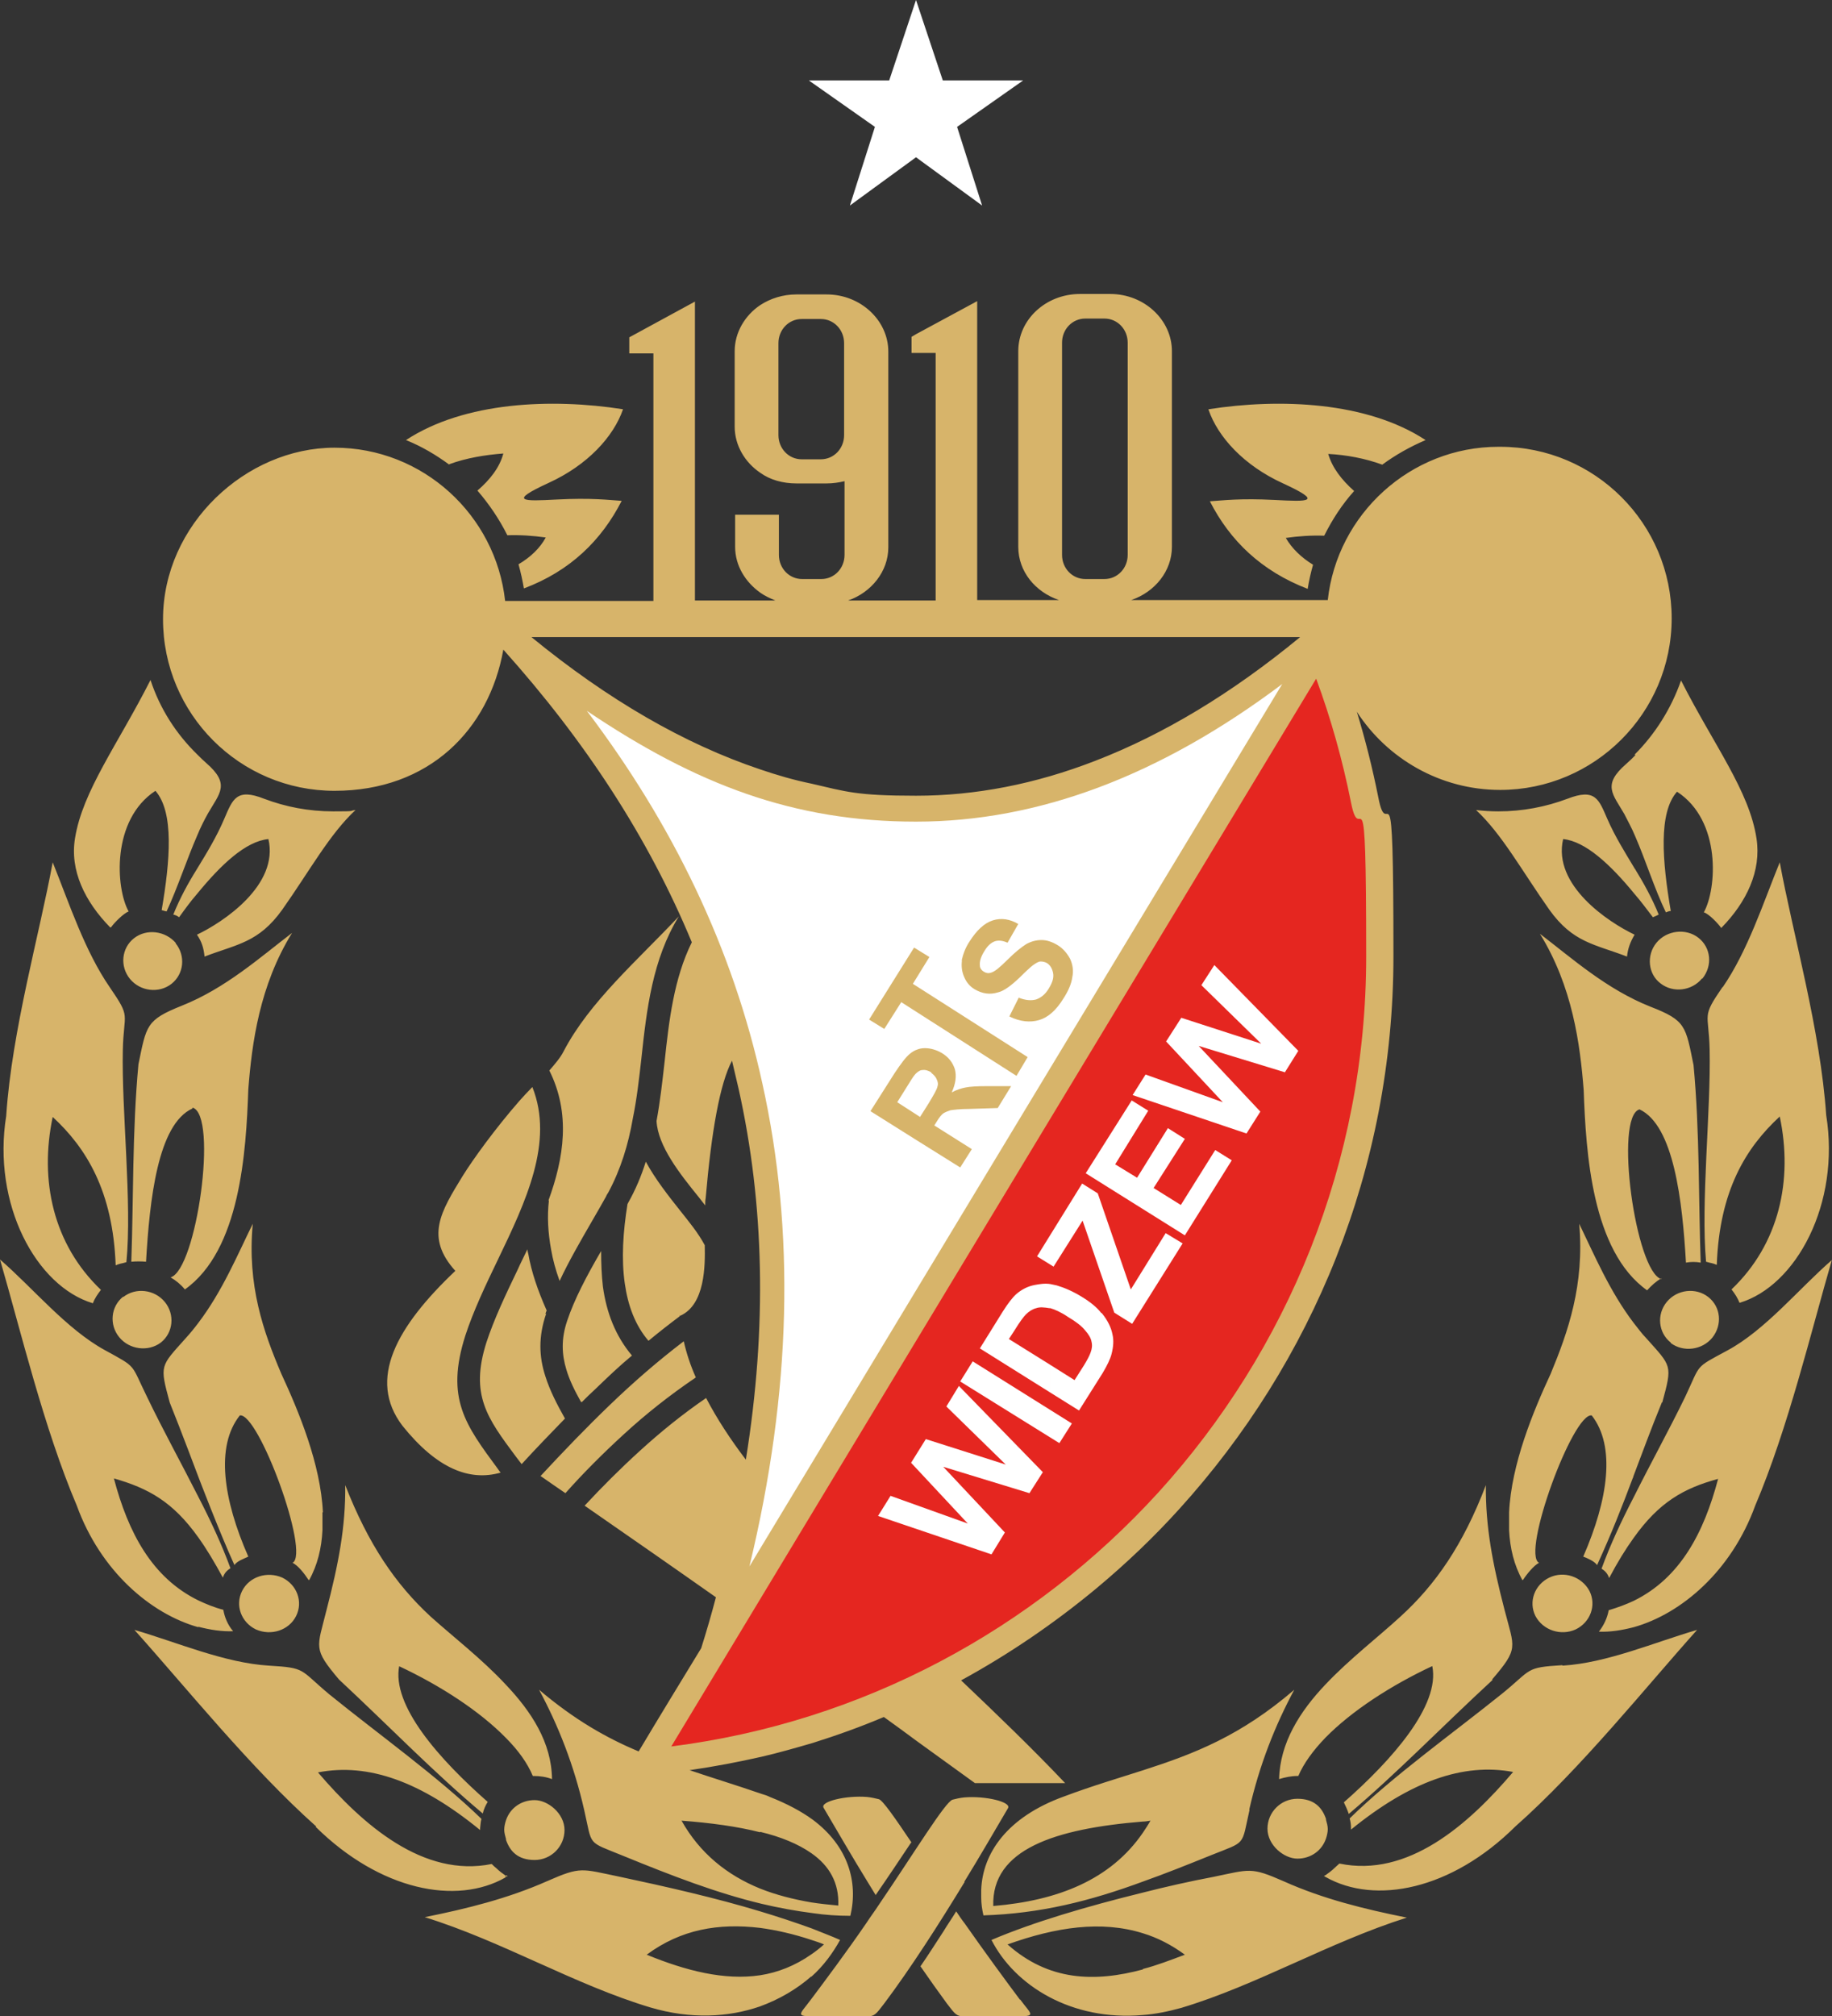 <?xml version="1.0" encoding="UTF-8"?>
<svg id="Warstwa_1" xmlns="http://www.w3.org/2000/svg" version="1.1" viewBox="0 0 410.2 451.3">
  <rect x="0" y="0" width="410.2" height="451.3" fill="#333333" stroke="none"/>
  <!-- Generator: Adobe Illustrator 29.3.0, SVG Export Plug-In . SVG Version: 2.1.0 Build 146)  -->
  <defs>
    <style>
      .st0 {
        fill: #e52620;
      }

      .st1 {
        fill: #fff;
      }

      .st2 {
        fill: #d7b46a;
      }
    </style>
  </defs>
  <g>
    <path class="st2" d="M181.7,442.4h0c2.7-2.4,4.8-5.3,6.4-8.2-2-.9-4.2-1.7-6.4-2.6h0c-3.6-1.3-7.5-2.6-11.5-3.8h0c-9.9-3-20.9-5.5-31.7-7.8-8.3-1.7-8.4-2.3-15.9,1-8.8,3.9-18,6.2-27.5,8.1,17.4,5.4,33.5,15.1,50.5,20.2,9.1,2.7,17.5,2.2,24.5-.2h0c4.4-1.6,8.3-3.9,11.5-6.7ZM144.8,437.5c7.7-5.7,16.1-7.1,25.4-6h0c3.7.5,7.6,1.4,11.5,2.7h0c.9.3,1.9.6,2.8,1-.9.8-1.9,1.6-2.8,2.2h0c-3.7,2.6-7.6,4.1-11.5,4.7h0c-8,1.2-16.6-1-25.4-4.6ZM335.5,100c-19.7,0-36.1,15.1-38.2,34.3h-44c5.3-1.8,9.1-6.5,9.1-11.9v-43.8c0-7-6.2-12.8-13.8-12.8h-6.8c-7.6,0-13.8,5.7-13.8,12.8v43.8c0,5.5,3.8,10.1,9.1,11.9h-18.3v-66.9l-13.7,7.4-1,.6v3.6h5.4v55.4h-19.6c5.2-1.8,9-6.5,9-11.9v-43.8c0-7-6.2-12.8-13.8-12.8h-6.8c-3,0-5.8.9-8.1,2.4h0c-3.4,2.3-5.7,6.1-5.7,10.3v16.9c0,4.2,2.3,8,5.7,10.3h0c2.2,1.6,5.1,2.4,8.1,2.4h3.4s3.4,0,3.4,0c1.4,0,2.7-.2,4-.5v16.5c0,3-2.3,5.4-5.2,5.4h-2.1s-2.2,0-2.2,0c-2.9,0-5.2-2.4-5.2-5.4v-9h-9.8v7.2c0,4.2,2.3,7.9,5.7,10.3,1,.7,2.1,1.2,3.3,1.7h-3.3s-14.7,0-14.7,0v-66.9l-14.7,8v3.6h5.4v55.4h-33.2c-2.1-19.2-18.4-34.3-38.2-34.3s-38.4,17.2-38.4,38.4,17.2,38.4,38.4,38.4,34.6-13.7,37.8-31.6c18.3,20.4,32.5,42.1,42.2,65.5-4,8.1-5.1,17.4-6.1,26.8-.5,4.4-1,8.9-1.8,13.2.3,5.6,5.2,11.8,9.5,17.1.5.6.9,1.2,1.4,1.8,0-.6,0-1.1.1-1.6,1.3-15.1,3.2-25.7,5.9-30.8.5,2.1,1,4.3,1.5,6.4,5.7,25.6,6.4,53.2,1.6,82.9-3.5-4.6-6.5-9.2-8.9-13.8-5.4,3.7-10.3,7.7-14.8,11.8-4.4,4-8.5,8.1-12.4,12.3,9.8,6.8,19.6,13.6,29.4,20.5-1,3.8-2.1,7.6-3.3,11.4-4.7,7.7-9.4,15.4-14,23.1-7.2-3-14.4-7.1-22.3-13.8,4.3,8,7.8,16.8,10.1,26.9,1.9,8.3.5,6.9,8.8,10.3,11,4.5,20.9,8.3,30.9,10.7h0c3.8.9,7.6,1.6,11.5,2.1,2.7.4,5.5.6,8.4.6,1.8-7.6-.5-15.6-8.4-21.5h0c-2.6-1.9-5.8-3.6-9.6-5.1-.6-.3-1.2-.5-1.9-.7h0c-5.8-2-11.1-3.6-16.1-5.3,5.5-.8,10.8-1.8,16.1-3h0c3.9-.9,7.7-2,11.5-3.1h0c5.4-1.7,10.7-3.6,15.9-5.8,2.5,1.8,5,3.6,7.4,5.4h0c4.3,3.1,8.6,6.2,13,9.4h20.2c-7.3-7.7-15.3-15.4-23.3-23,10.8-5.9,20.9-12.8,30.3-20.6h0c6.6-5.5,12.8-11.4,18.5-17.7,29.8-32.8,48-76.2,48-123.8s-1.2-24.1-3.4-35.6c-1.3-6.5-2.9-12.9-4.8-19.1,6.8,10.5,18.7,17.5,32.1,17.5,21.1,0,38.4-17.2,38.4-38.4s-17.2-38.4-38.4-38.4ZM170.2,410h0c4.6,1.1,8.5,2.7,11.5,4.8h0c4,2.8,6.2,6.6,6,11.7-2.1-.2-4.1-.4-6-.7-4.1-.7-8-1.7-11.5-3.1h0c-7.4-3-13.5-7.9-17.6-15.2,6.6.5,12.5,1.3,17.6,2.6ZM237.8,76.7c0-3,2.3-5.4,5.2-5.4h4.3c2.9,0,5.2,2.4,5.2,5.4v47.5c0,3-2.3,5.4-5.2,5.4h-2.2s-2.1,0-2.1,0c-2.9,0-5.2-2.4-5.2-5.4v-47.5ZM183.8,102.8h-2.1s-2.2,0-2.2,0c-2.9,0-5.2-2.4-5.2-5.4v-20.6c0-3,2.3-5.4,5.2-5.4h4.3c2.9,0,5.2,2.4,5.2,5.4v20.6c0,3-2.3,5.4-5.2,5.4ZM245.2,170.3h0c-13.4,5.2-26.8,7.8-40.1,7.8s-15.6-.9-23.4-2.7c-3.9-.8-7.7-1.9-11.5-3.2h0c-17-5.7-34.1-15.6-51.2-29.6h51.3s11.4,0,11.4,0h109.4c-15.3,12.6-30.6,21.8-45.9,27.7ZM130.1,313.8c-1.4-2.5-2.6-4.9-3.3-7.3-1-3.3-1.2-6.8.2-10.9,1.6-4.8,4.4-10.1,7.6-15.6,0,2.8.1,5.4.4,8,.8,5.8,2.8,11,6.5,15.4-2.9,2.4-5.6,5-8.3,7.6-1,.9-2,1.9-2.9,2.8ZM122.3,294c-1.8,5.2-1.6,9.7-.2,14,1,3.2,2.6,6.3,4.4,9.5-3.2,3.3-6.5,6.7-9.7,10.2-.5-.6-.8-1.1-1.3-1.7-6.4-8.6-10.3-13.8-6.6-25.5,1.7-5.2,4.3-10.7,7-16.3.7-1.6,1.5-3.1,2.2-4.6,0,.4.1.7.2,1.1.7,4,2.1,8.1,4.1,12.6-.1.3-.2.5-.3.8ZM152.2,294.4v.2c-2.4,1.8-4.7,3.6-7,5.5-3-3.5-4.6-7.9-5.3-12.8-.8-5.5-.4-11.6.6-17.8,0,0,.1-.2.1-.2,1.7-3,3-6.1,4-9.3,2.1,3.9,5.1,7.7,7.8,11.1,1.9,2.4,3.9,4.8,5.4,7.6.1,4.5.1,13.3-5.5,15.8ZM121,330.4c5.2-5.6,10.3-10.9,15.5-15.9,5.3-5.1,10.7-9.8,16.6-14.3.6,2.7,1.5,5.4,2.7,8.1-5.9,4-11.2,8.2-16.1,12.7-4.7,4.3-9.1,8.7-13.1,13.2-1.8-1.2-3.6-2.5-5.5-3.8ZM102,284.5c-6.9-7.6-3.3-13.3,1.6-21.3,2.3-3.7,7.2-10.5,12.7-16.8.9-1,1.9-2.1,2.9-3.1,4.9,12.3-1.5,25.7-7.7,38.6-2.8,5.8-5.5,11.5-7.3,17-4.5,14.1,0,20,7.3,29.9.2.3.4.6.6.8-7,2-14.3-.9-22-10.5-7.9-10.4-1.3-22.2,11.9-34.7ZM122.8,268.7c3.5-9.6,5-19.5.2-29.1,1.3-1.5,2.5-2.9,3.2-4.3,5.8-11.1,16.5-20.3,25.8-30.2-5.9,9.6-7.2,20.7-8.4,31.9-.5,4.4-1,8.9-1.9,13.3h0c-1,5.8-2.7,11.4-5.5,16.6-.2.3-.4.6-.5.9t0,0c-1,1.8-2.1,3.7-3.2,5.6-2.6,4.5-5.2,9-7.2,13.3-.9-2.5-1.5-4.7-1.9-7-.7-3.8-.9-7.4-.5-11ZM89.4,372.8c-1.8,8.9,9,21,19.8,30.5-.5.8-.9,1.7-1.1,2.6-11.2-9.4-20.5-19.1-32.2-30-5.9-7-4.9-7-2.8-15.5,2.7-10.4,4.3-18.6,4.2-28,5.2,13.3,11.3,22.2,19.1,29.4,5,4.5,11.5,9.5,16.8,15.2,5.8,6.1,10.3,13,10.4,21.2-1.3-.5-2.7-.7-4.1-.7h-.2c-1.2-2.9-3.3-5.8-6.1-8.6-5.8-5.9-14.5-11.6-23.9-16ZM70.8,408.8c-14.6-13-29.3-31.3-40.7-44,9.6,2.8,20.2,7.4,30.1,8,8.4.5,6.8.8,13.5,6.4,11.1,9,24.3,18.4,34.1,27.9-.2.7-.2,1.4-.3,2.1,0,.1,0,.3,0,.4-13.2-10.8-25-15.1-36.3-12.9,10.1,11.8,23.6,23.6,38.9,20.5.3.3.7.7,1.1,1,.6.6,1.3,1.1,2,1.6h0v.4c-11,6.3-28.1,2.9-42.5-11.3ZM113.3,411.6c-.2-.7-.4-1.4-.4-2.1s.2-1.5.4-2.1c.9-2.7,3.4-4.5,6.4-4.5s6.7,3,6.7,6.7-3,6.7-6.7,6.7-5.5-1.9-6.4-4.5ZM113.3,420.1v-.4h0c.1,0,.3.2.4.2-.1,0-.3.1-.4.2ZM66.3,361.7c-1.6,3.2-5.6,4.5-9,3-3.3-1.6-4.7-5.4-3.1-8.6,1.6-3.2,5.6-4.5,9-3,3.3,1.6,4.7,5.4,3.1,8.6ZM72.2,338.5v4c-.2,4-1.1,7.8-3,11.2,0,0-.1-.1-.2-.2-.7-1.1-2.3-3.2-3.5-3.7,4-2.1-7.6-33.7-11.8-33-5.5,6.9-3.7,18.9,1.9,31.6-.8.4-2.6,1-3.1,1.9-3.3-7.2-8.1-19.8-8.1-19.8,0,0-3.9-10.4-6.4-16.6-2.3-8.5-2.1-8,3.6-14.4,1-1.1,1.9-2.2,2.8-3.4h0s0,0,0,0c5.4-7.1,8.8-15.3,12.2-22.2-1.3,13.8,2.4,24.2,6.4,33.6,3.9,8.4,8.8,20.2,9.3,31ZM44.4,364.2c-10.7-3-21.9-12.6-27.2-27.2-7.4-17.4-12.6-39.3-17.2-55.1,7.4,6.4,14.9,15.6,23.5,20.3,7.3,4,5.7,2.9,9.4,10.4,3.5,7.3,7.7,14.9,11.5,22.4h0c2.8,5.4,5.3,10.8,7.2,16-.6.4-1.3.9-1.7,2.1-1.9-3.5-3.7-6.5-5.5-9h0c-5.7-8-11.2-11-18.9-13.2,3.2,12.1,8.5,22.2,18.9,27.3h0c1.7.8,3.6,1.6,5.6,2.1.3,1.7,1,3.4,2.2,4.8-2.5.1-5.1-.3-7.8-1h0ZM27.6,290.3c2.8-2.2,7-1.7,9.3,1.1,2.3,2.8,1.9,6.9-.9,9.1-2.8,2.1-7,1.6-9.3-1.2-2.3-2.8-1.9-6.9.9-9.1ZM43.1,248.1c-7.8,3.5-9.6,20.5-10.4,34.3-1.1-.1-2.2-.1-3.3,0,.5-13.8.2-29.3,1.6-44.2,1.8-8.7,1.7-9.9,9.7-13.1,9.8-3.9,17.5-10.8,24.7-16.3-7.3,11.8-9,24.7-9.8,35-.5,14-1.8,36-14.2,44.8-.9-1.1-2-2-3.2-2.7,5.8-1.7,10.7-36.4,4.9-38ZM1.4,249.6c1.3-19.1,7.4-40.3,10.4-56.6,3.7,9.2,7.2,19.9,12.8,28,4.8,7,3.1,5.4,2.9,14-.3,13.6,2.1,34.3.8,47.5-1.3.4-1.2.2-2.4.7-.6-16.6-6.6-26.3-14.1-33.2-3,14.2.1,28.5,10.8,38.7-.7.9-1.4,1.9-1.8,3-12.7-3.8-22.6-22.2-19.4-42ZM39.3,211.1c2.3,2.8,1.9,6.9-.9,9.1-2.8,2.2-7,1.7-9.3-1.1-2.3-2.8-1.9-6.9.9-9.1,2.8-2.2,7-1.7,9.4,1.1ZM79.6,181.3c-5.8,5.4-10.2,13.5-16.4,22.3-5.3,7.4-10.1,7.7-17.4,10.5-.2-1.9-.6-3.3-1.7-4.9,5.9-2.8,18.4-11.1,16-21.4-5.1.5-10.6,5.7-16,12.3-1.4,1.6-2.7,3.4-4,5.2-.4-.3-.8-.5-1.3-.6,1.5-3.7,3.3-7,5.3-10.2,2.2-3.6,4.4-7.2,6.1-11.2,1.9-4.4,2.7-7,9-4.5,4.8,1.8,9.9,2.8,15.4,2.8s3.3-.1,5-.3ZM24.7,207.6c-5.7-5.8-9.1-12.8-7.9-20,1.7-10.6,9.6-21,16.9-35.4,2.1,6.4,5.7,12,10.4,16.6h0c.7.7,1.4,1.4,2.1,2,5.4,4.7,3,6.7.4,11.2-.9,1.6-1.7,3.2-2.4,4.9-2.4,5.5-4.4,11.7-6.9,17.1-.4-.1-.8-.2-1.1-.3,1.9-11.1,2.8-21.9-1.4-26.7-9.9,6.5-8.9,21.8-6,27-1.1.4-3.2,2.5-3.9,3.5ZM100.6,104c-3-2.2-6.2-4.1-9.7-5.5,13.1-8.6,32.6-9.4,48.6-6.9-2.1,6.1-7.9,12.5-16.7,16.5-9.1,4.2-5.7,4.1,1.9,3.7,7.7-.4,11.5.1,14.5.3-4.5,8.8-11.5,15.7-21.9,19.6-.3-1.8-.7-3.6-1.2-5.4,2.7-1.6,4.8-3.6,6.1-6-2.8-.4-5.8-.6-8.6-.5-1.8-3.6-4.1-7-6.7-10,2.8-2.4,5-5.2,5.8-8.3-4,.3-8.3,1-12.1,2.4ZM279.7,405.1c2.3-10.1,5.8-18.9,10.1-26.9-12,10.3-22.3,14.3-33.8,18-5.6,1.8-11.4,3.5-17.8,5.9-12.7,4.6-18.2,12.7-18.5,20.9v1.7c0,1.4.2,2.7.5,4,12.7-.4,23.9-3.2,35.8-7.6,4.8-1.7,9.8-3.7,15-5.8,8.2-3.3,6.9-1.9,8.8-10.3ZM255.9,410.2c-7.2,10.5-19,15.2-33.5,16.4-.4-12.7,13.8-17.3,33.5-18.9.5,0,1.1-.1,1.7-.2-.5.9-1.1,1.8-1.7,2.7ZM287.5,421.1c-7.5-3.3-7.6-2.7-15.9-1-5.3,1-10.6,2.2-15.7,3.5h0c-12.6,3.1-24.5,6.6-33.9,10.6,5.2,10.2,17.9,18.2,33.9,16.8h0c2.8-.2,5.7-.8,8.6-1.6,17-5.1,33.1-14.7,50.5-20.2-9.5-1.9-18.8-4.2-27.5-8.1ZM255.9,440.8h0c-10.8,2.9-21.1,2.6-30.3-5.6,10.9-3.9,21-5.4,30.3-2.5h0c3.3,1,6.4,2.6,9.4,4.8-3.2,1.2-6.3,2.4-9.4,3.2ZM349.9,372.8c9.9-.6,20.5-5.2,30.1-8-11.4,12.7-26,31-40.7,44-14.3,14.2-31.4,17.6-42.5,11.3h0c-.1-.1-.3-.2-.4-.2.1,0,.3-.2.4-.2h0c.7-.5,1.4-1,2-1.6.4-.4.8-.7,1.1-1,15.3,3.2,28.8-8.6,38.9-20.5-11.2-2.1-23,2.1-36.3,12.9,0-.2,0-.3,0-.4,0-.7-.1-1.4-.3-2.1,9.7-9.5,22.9-18.9,34.1-27.9,6.8-5.5,5.1-5.9,13.5-6.4ZM334.2,376c-11.7,10.8-21,20.5-32.2,30-.3-.9-.7-1.8-1.1-2.6,10.8-9.5,21.6-21.7,19.8-30.5-9.4,4.4-18.1,10.1-23.9,16h0c-2.8,2.9-4.9,5.8-6.1,8.6h-.2c-1.4,0-2.8.3-4.1.7.2-8.1,4.6-15.1,10.4-21.2,5.4-5.7,11.8-10.6,16.8-15.2,7.8-7.1,14-16,19.1-29.4-.1,9.3,1.5,17.6,4.2,28,2.2,8.5,3.2,8.5-2.8,15.5ZM296.9,407.3c.2.7.4,1.4.4,2.1s-.2,1.5-.4,2.1c-.9,2.7-3.4,4.5-6.4,4.5s-6.7-3-6.7-6.7,3-6.7,6.7-6.7,5.5,1.9,6.4,4.5ZM296.9,388.8h0s0,0,0,0h0ZM355.9,356.1c1.6,3.2.2,7-3.1,8.6-3.3,1.5-7.3.2-9-3-1.6-3.2-.2-7,3.1-8.6,3.3-1.6,7.3-.2,9,3ZM410.2,281.9c-4.6,15.8-9.8,37.7-17.2,55.1-5.3,14.6-16.5,24.2-27.2,27.2h0c-2.7.7-5.3,1.1-7.8,1,1.1-1.4,1.9-3.1,2.2-4.8,2-.6,3.9-1.3,5.6-2.1,10.4-5.1,15.7-15.2,18.9-27.3-7.7,2.1-13.2,5.2-18.9,13.2h0c-1.8,2.5-3.6,5.4-5.5,9-.4-1.2-1.1-1.7-1.7-2.1,1.9-5.2,4.4-10.6,7.2-16,3.8-7.6,8-15.2,11.5-22.4,3.6-7.6,2-6.4,9.4-10.4,8.6-4.6,16.1-13.9,23.5-20.3ZM372.1,313.9c-2.5,6.1-4.5,11.6-6.4,16.6h0s0,0,0,0c0,0,0,.2-.1.3h0c-2.4,6.4-4.8,12.5-8,19.5-.6-.9-2.3-1.6-3.1-1.9,5.6-12.8,7.3-24.7,1.9-31.6-4.2-.7-15.8,30.9-11.8,33-1.1.5-2.8,2.6-3.5,3.7,0,0-.1.1-.2.2-1.9-3.4-2.8-7.2-3-11.2v-4c.5-10.8,5.4-22.6,9.3-31,3.9-9.4,7.6-19.9,6.4-33.6,3.4,7,6.8,15.1,12.2,22.2.9,1.1,1.8,2.4,2.8,3.4,5.7,6.4,5.9,5.9,3.6,14.4ZM374.1,300.5c-2.8-2.2-3.2-6.3-.9-9.1,2.3-2.8,6.5-3.3,9.3-1.1,2.8,2.2,3.2,6.2.9,9.1-2.3,2.8-6.5,3.3-9.3,1.2ZM385.7,221c5.6-8.1,9.1-18.9,12.8-28,3,16.3,9.1,37.5,10.4,56.6,3.2,19.8-6.7,38.2-19.4,42-.4-1-1-2-1.8-3,10.7-10.2,13.8-24.5,10.8-38.7-7.6,7-13.5,16.6-14.1,33.2-1.2-.5-1.1-.3-2.4-.7-1.2-13.2,1.1-33.8.8-47.5-.2-8.5-1.9-7,2.9-14ZM372,286.1c-1.2.7-2.2,1.6-3.2,2.7-12.4-8.8-13.7-30.9-14.2-44.8-.8-10.3-2.5-23.2-9.8-35,7.2,5.5,14.9,12.4,24.7,16.3,8,3.1,7.9,4.3,9.7,13.1,1.4,14.9,1.1,30.4,1.6,44.2-1.1-.2-2.2-.2-3.3,0-.8-13.8-2.7-30.7-10.4-34.3-5.7,1.6-.9,36.3,4.9,38ZM381.1,219c-2.3,2.8-6.5,3.3-9.3,1.1-2.8-2.1-3.2-6.3-.9-9.1,2.3-2.8,6.6-3.3,9.4-1.1,2.8,2.2,3.2,6.2.9,9.1ZM366,194.5c0,0-.1-.2-.2-.3,0,0,0,0,0,0l.2.3ZM366,194.5h0s0,0,0,0h0ZM350,187.8c-2.4,10.3,10.1,18.6,16,21.4-1,1.7-1.5,3.1-1.7,4.9-7.3-2.8-12.1-3.1-17.4-10.5-6.2-8.8-10.6-16.9-16.4-22.3,1.7.2,3.3.3,5,.3,5.4,0,10.6-1,15.4-2.8,6.4-2.5,7.1.2,9,4.5,1.7,3.9,3.9,7.4,6,10.9,0,0,.1.2.2.3h0c0,0,0,0,0,0,1.9,3.1,3.8,6.5,5.3,10.2-.4.2-.8.4-1.3.6-1.3-1.7-2.7-3.6-4.1-5.2-5.4-6.6-11-11.8-16-12.3ZM366,168.9c4.6-4.6,8.2-10.3,10.4-16.6,7.3,14.4,15.3,24.7,16.9,35.4,1.1,7.2-2.2,14.2-7.9,20-.7-1-2.8-3.2-3.9-3.5,2.9-5.2,4-20.5-6-27-4.2,4.7-3.3,15.6-1.4,26.7-.4,0-.8.2-1.1.3-2.6-5.4-4.5-11.6-6.9-17.1h0c-.7-1.7-1.6-3.3-2.4-4.9-2.6-4.5-5-6.5.4-11.2.7-.6,1.4-1.3,2.1-2h0ZM270.6,91.6c16-2.5,35.5-1.7,48.6,6.9-3.5,1.5-6.7,3.3-9.7,5.5-3.8-1.4-8.1-2.2-12.1-2.4.9,3.1,3,5.8,5.8,8.3-2.7,3-4.9,6.4-6.7,10-2.9-.1-5.8.1-8.6.5,1.4,2.4,3.5,4.4,6.1,6-.5,1.8-.9,3.5-1.2,5.4-10.4-4-17.4-10.8-21.9-19.6,3-.2,6.8-.7,14.5-.3,7.6.4,11,.5,1.9-3.7-8.8-4-14.6-10.4-16.7-16.5ZM216,421.2c-5.8,9.5-12,19.2-18,27.2-1.9,2.5-2.2,2.9-3.9,2.9-.6,0-1.5,0-2.7,0h-8.8c-4.7,0-3.6-.3-1-3.8,3-4,7.8-10.4,12.4-17.1h0c.9-1.4,1.9-2.7,2.8-4.1,7.9-11.6,14.9-23.1,16.5-23.5.8-.2,1.6-.4,2.6-.5h0c4.7-.4,10.6,1,9.8,2.4-3,5.1-6.3,10.8-9.8,16.5h0ZM228.4,447.5c2.6,3.5,3.8,3.8-1,3.8h-8.8c-1.2,0-2,0-2.7,0-1.7,0-2-.4-3.9-2.9-1.9-2.6-3.9-5.4-5.9-8.3,1.8-2.6,3.5-5.3,5.2-7.9.9-1.5,1.9-2.9,2.8-4.4.6.9,1.2,1.8,1.9,2.7,4.7,6.7,9.4,13.1,12.4,17.1ZM204,412.4c-2.6,3.9-5.2,7.8-7.9,11.7,0,0,0,.1,0,.1-.6-1-1.3-2.1-1.9-3.1-3.5-5.7-6.8-11.4-9.8-16.5-.8-1.4,5.1-2.8,9.8-2.4.9.1,1.8.3,2.6.5.9.3,3.6,4.2,7.3,9.7Z"/>
    <path class="st0" d="M150.2,390.9c43-5.4,81.3-26.3,109.2-56.9,28.8-31.7,46.5-73.8,46.5-119.9s-1.2-23.3-3.4-34.5c-1.9-9.5-4.5-18.8-7.8-27.7,0,0-114.5,189.4-144.4,239h0Z"/>
    <g>
      <polygon class="st1" points="290.7 235.2 271.9 216 269 220.5 282.4 233.6 264.5 227.8 261.1 233.1 273.8 246.7 256.5 240.5 253.6 245.1 279.1 253.7 282.2 248.8 268.4 234.1 287.7 240 290.7 235.2"/>
      <polygon class="st1" points="264.4 269.7 258.3 265.9 265.3 254.9 261.5 252.5 254.6 263.6 249.7 260.6 257.1 248.6 253.4 246.3 243.1 262.6 265.3 276.5 275.8 259.7 272.1 257.4 264.4 269.7"/>
      <polygon class="st1" points="253.2 288.6 245.8 267.1 242.3 264.9 232.2 281.2 235.9 283.5 242.4 273.2 249.5 293.8 253.5 296.3 264.8 278.3 261 276 253.2 288.6"/>
      <polygon class="st1" points="235.2 305.4 235.2 305.4 235.2 305.4 235.2 305.4"/>
      <path class="st1" d="M246.6,293.9c-1-1.3-2.5-2.5-4.3-3.6-2.1-1.3-4-2.1-5.7-2.6-.5-.1-.9-.2-1.4-.3h0c-1.3-.2-2.4,0-3.5.2-1.6.3-2.9,1-4.1,2-.9.8-1.9,2.1-3.1,4l-5.1,8.2,15.8,9.9v-6.2l-9.3-5.8,1.3-2c1.1-1.8,2-3,2.5-3.5.7-.7,1.5-1.2,2.3-1.4.8-.3,1.8-.2,3,0,0,0,.1,0,.2,0h0c1,.3,2.4.9,4,2,1.7,1,3,2,3.8,3,.8.9,1.3,1.8,1.4,2.5.2.8.1,1.6-.2,2.4-.2.6-.7,1.6-1.5,2.9l-2.1,3.3-5.4-3.4v6.2l6.4,4,5.3-8.4c1-1.7,1.7-3.1,2-4.3.4-1.6.5-3,.2-4.3-.3-1.6-1.1-3.2-2.4-4.8Z"/>
      <polygon class="st1" points="215 309.2 237.2 323 240 318.6 217.8 304.7 215 309.2"/>
      <polygon class="st1" points="211.9 314.8 225.2 327.8 207.3 322.1 204 327.4 216.7 341 199.4 334.8 196.6 339.3 222 347.9 225 343 211.2 328.3 230.5 334.2 233.5 329.5 214.7 310.2 211.9 314.8"/>
    </g>
    <g>
      <path class="st1" d="M208.5,240c-.7-.4-1.3-.6-2-.5-.4,0-.7.2-1.1.5-.2.2-.4.3-.6.6-.3.3-.9,1.3-1.9,2.9l-2,3.2,4.5,2.9h0s.6.4.6.4l1.9-3c1.2-2,1.9-3.2,2-3.8.2-.6.1-1.1-.2-1.7-.2-.5-.6-.9-1.2-1.4Z"/>
      <path class="st1" d="M287.1,153.1c-27.3,20.5-54.6,30.8-82,30.8s-49.2-8.3-73.7-24.8c19.3,25.5,32.7,53.2,39.3,83.4,7.3,32.9,6.6,68.8-2.9,108.1,39.7-65.8,79.5-131.6,119.3-197.5ZM223.4,248l-6.3.2c-2.2,0-3.6.2-4.3.3-.6.2-1.1.4-1.6.7-.4.3-.9.9-1.5,1.9l-.5.8,8.4,5.3-2.6,4.1-9.6-6-10.5-6.6,5.4-8.5c1.4-2.1,2.5-3.6,3.5-4.4.5-.4,1-.7,1.6-.9.5-.2,1.1-.3,1.7-.3,1.3,0,2.6.4,3.8,1.1,1.5.9,2.4,2.1,2.9,3.6.4,1.5.2,3.2-.7,5.2,1.1-.6,2.1-.9,3.1-1.1,1-.2,2.6-.3,4.7-.3h5.5l-3,4.9ZM215.3,215.1c.3-1.4.8-2.9,1.8-4.4,1.6-2.5,3.3-4.1,5.2-4.7,1.9-.6,3.8-.3,5.7.8l-2.4,4.2c-1.1-.5-2.1-.6-2.9-.3-.8.3-1.6,1-2.3,2.2-.7,1.1-1.1,2.2-1,3.2,0,.6.4,1.1.9,1.4.5.3,1,.4,1.6.2.8-.2,2-1.2,3.7-2.9,1.7-1.7,3.1-2.8,4.2-3.5,1.1-.6,2.2-.9,3.4-.9s2.4.4,3.7,1.2c1.1.7,2,1.7,2.7,3,.6,1.3.8,2.7.5,4.1-.2,1.5-.9,3.1-2,4.8-1.6,2.6-3.4,4.2-5.4,4.8-2,.6-4.3.4-6.7-.8l2.1-4.2c1.5.6,2.8.7,3.9.4,1.1-.4,2-1.1,2.8-2.4.8-1.3,1.2-2.4,1-3.5-.2-1-.6-1.7-1.3-2.2-.5-.3-1-.4-1.5-.4-.5,0-1.1.4-1.8.9-.5.4-1.5,1.3-2.9,2.7-1.9,1.8-3.5,3-4.8,3.3-1.9.6-3.6.3-5.3-.7-1-.6-1.8-1.5-2.3-2.7-.5-1.1-.7-2.4-.5-3.8ZM204.7,212.1l3.4,2.1-3.7,6,25.7,16.4c-.8,1.4-1.7,2.8-2.5,4.2l-25.8-16.5-3.8,6-3.4-2.1,10-16Z"/>
    </g>
  </g>
  <path class="st1" d="M205.1,35.2l14.8,10.8-5.6-17.6,14.8-10.4h-18l-6-18-6,18h-18l14.8,10.4-5.6,17.6,14.8-10.8ZM205.1,35.2"/>
</svg>